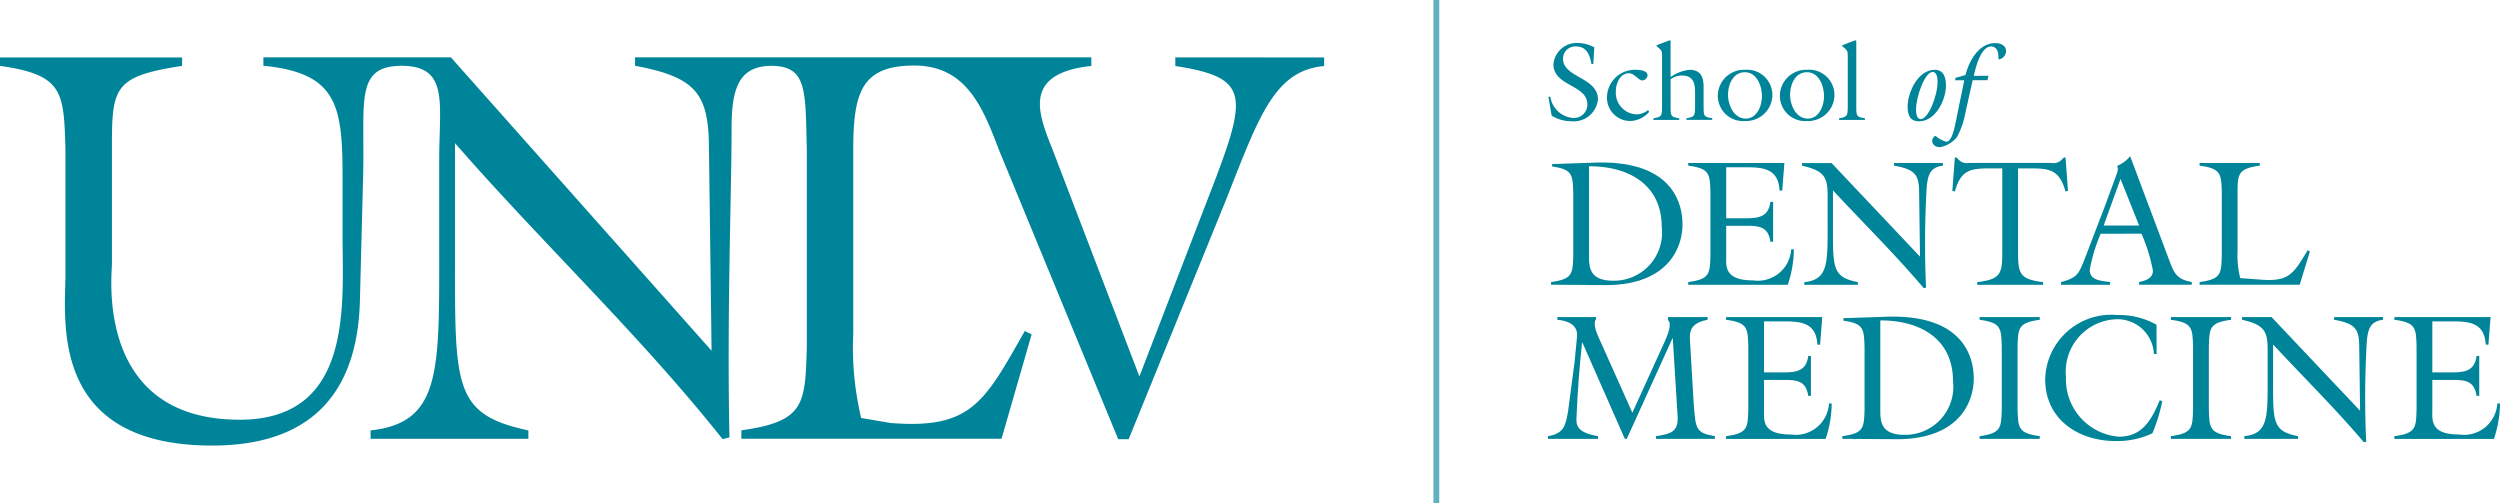 <svg xmlns="http://www.w3.org/2000/svg" width="128.753" height="25.916" viewBox="0 0 128.753 25.916"><g id="Group_2704" data-name="Group 2704" transform="translate(-182.81 -581.672)"><path id="Path_11875" data-name="Path 11875" d="M245.34,597.636v.442c4.134.648,3.7,1.62,1.36,7.656l-3.209,8.334L239.14,602.7c-.707-1.855-1.958-4.211,1.876-4.624v-.442h-23.5v.433c3.071.578,3.778,1.387,3.805,4.131l.136,10.545-13.427-15.11h-9.655v.433c3.805.375,4.077,2.051,4.077,5.72v3.034c0,3.525.571,9.476-5.3,9.476-7.448,0-6.578-7.454-6.578-8v-5.923c0-3.178.054-3.755,3.615-4.3v-.433H184.81v.433c3.262.462,3.289,1.329,3.37,4.3v6.472c0,2.311-.87,8.782,7.556,8.782,6.034,0,7.529-3.784,7.611-7.511l.163-6.327c.108-3.807-.47-5.719,1.985-5.719s1.935,1.937,1.935,4.823v4.333c0,6.558.136,9.216-3.534,9.621v.433h8.127v-.433c-3.941-.838-3.778-2.312-3.778-9.476v-5.316c4.593,5.257,9.432,9.78,13.781,15.241l.353-.087c-.136-6.3.109-12.7.109-15.905,0-1.981.325-3.231,2.05-3.231,1.878,0,1.743,1.335,1.824,4.3v10.17c-.082,2.975-.109,3.842-3.371,4.3v.433h13.4l1.549-5.374-.353-.173c-2.093,3.7-2.772,5.056-6.9,4.738l-1.525-.26a15.638,15.638,0,0,1-.408-4.362v-9.476c0-2.975.455-4.313,3.147-4.313s3.54,2.2,4.357,4.347L242.4,617.3h.537l5.038-12.387c1.686-4.27,2.474-6.6,5.03-6.832v-.442Z" transform="translate(-2 -13.008)" fill="#008499"></path><g id="Group_2702" data-name="Group 2702" transform="translate(262.535 589.716)"><path id="Path_11876" data-name="Path 11876" d="M594.784,626.97l2.232-.074c4.057-.129,4.482,2.213,4.482,3.172,0,1.319-.848,3.163-4.021,3.135l-2.748-.019v-.139c1.107-.147,1.116-.424,1.143-1.374v-3.2c-.028-.95-.037-1.227-1.088-1.374Zm1.9,4.8c0,.618.111,1.208,1.254,1.208a2.474,2.474,0,0,0,2.49-2.767c0-2.213-1.743-3.135-3.744-3.126Z" transform="translate(-594.572 -626.565)" fill="#008499"></path><path id="Path_11877" data-name="Path 11877" d="M632.889,633.151c1.107-.147,1.116-.424,1.144-1.374v-3.246c-.028-.95-.037-1.227-1.144-1.374v-.138h4.952l-.111,1.42h-.138c-.064-1.19-.922-1.2-1.854-1.2h-.894v2.628h.959c.692,0,1.217-.055,1.319-.849h.138v2.056h-.138c-.12-.811-.627-.821-1.319-.821h-.959v1.512c0,.544-.129,1.3,1.383,1.3a1.719,1.719,0,0,0,1.964-1.6h.138a5.818,5.818,0,0,1-.314,1.826h-5.127Z" transform="translate(-625.668 -626.669)" fill="#008499"></path><path id="Path_11878" data-name="Path 11878" d="M670.621,631.842l-.046-3.366c-.009-.876-.249-1.134-1.291-1.319v-.138H671.8v.138c-.636.083-.756.433-.83,1.033a49.427,49.427,0,0,0-.037,5.247l-.12.028c-1.475-1.743-3.117-3.357-4.675-5.035v1.7c0,2.287-.055,2.757,1.282,3.025v.139h-2.757v-.139c1.245-.129,1.2-.977,1.2-3.07V628.7c0-.922-.147-1.282-1.319-1.54v-.138h1.522Z" transform="translate(-651.463 -626.669)" fill="#008499"></path><path id="Path_11879" data-name="Path 11879" d="M712.1,625.474h.074l.129,1.725-.129.028c-.323-1.143-.83-1.19-1.891-1.19h-.553v4.26c0,1.143.055,1.448,1.291,1.6v.138h-3.394v-.138c1.236-.147,1.291-.452,1.291-1.6v-4.26h-.553c-1.061,0-1.568.046-1.89,1.19l-.129-.028.129-1.725h.074l.092.083a.588.588,0,0,0,.572.2h4.223a.588.588,0,0,0,.572-.2Z" transform="translate(-685.523 -625.41)" fill="#008499"></path><path id="Path_11880" data-name="Path 11880" d="M738.659,629.119a8.743,8.743,0,0,0-.562,1.863c0,.563.636.563,1.051.627v.139h-2.527v-.139c.821-.221.9-.406,1.19-1.125l1.042-2.72.553-1.5c.083-.24.2-.461.1-.636a1.733,1.733,0,0,0,.673-.5l2.029,5.4c.249.673.406.941,1.143,1.079v.139h-2.711v-.139c.323-.074.71-.175.71-.59a8.567,8.567,0,0,0-.59-1.9Zm1.023-2.822-.867,2.4h1.826Z" transform="translate(-710.198 -625.126)" fill="#008499"></path><path id="Path_11881" data-name="Path 11881" d="M775.16,633.151c1.107-.147,1.116-.424,1.143-1.374v-3.246c-.028-.95-.037-1.227-1.143-1.374v-.138h3.1v.138c-1.107.148-1.144.424-1.144,1.374v3.025a4.707,4.707,0,0,0,.138,1.392l1.125.083c1.4.1,1.632-.332,2.342-1.512l.12.055-.526,1.715H775.16Z" transform="translate(-741.603 -626.669)" fill="#008499"></path><path id="Path_11882" data-name="Path 11882" d="M598.225,674.817l1.669-3.67c.231-.507.36-.968.157-1.107l.018-.148H602.1v.138c-.59.12-.95.341-.913.987l.2,3.357c.1,1.282.1,1.485,1.088,1.651v.138h-3.034v-.138c.71-.111,1.162-.194,1.116-1.005l-.249-4.03h-.019l-2.351,5.173h-.1l-2.186-4.961h-.018c-.147,1.411-.221,2.434-.286,3.864-.018.36-.009.775,1.107.959v.138h-2.573v-.138c.821-.138.9-.535,1.033-1.282l.341-2.591.12-1.254c.055-.609-.47-.821-1.014-.867v-.138h1.992l.009.1c-.2.212.046.765.111.913Z" transform="translate(-593.882 -661.606)" fill="#008499"></path><path id="Path_11883" data-name="Path 11883" d="M643.424,676.025c1.107-.148,1.116-.424,1.144-1.374v-3.246c-.028-.95-.037-1.227-1.144-1.374v-.138h4.952l-.111,1.42h-.138c-.065-1.19-.922-1.2-1.854-1.2h-.895v2.628h.959c.691,0,1.217-.055,1.318-.848h.138v2.056h-.138c-.12-.811-.627-.821-1.318-.821h-.959v1.512c0,.544-.129,1.3,1.383,1.3a1.719,1.719,0,0,0,1.964-1.6h.138a5.812,5.812,0,0,1-.314,1.826h-5.127Z" transform="translate(-634.253 -661.606)" fill="#008499"></path><path id="Path_11884" data-name="Path 11884" d="M675.822,669.844l2.232-.074c4.057-.129,4.481,2.213,4.481,3.172,0,1.319-.848,3.163-4.02,3.135l-2.748-.018v-.138c1.106-.148,1.116-.424,1.143-1.374v-3.2c-.028-.95-.037-1.226-1.088-1.374Zm1.9,4.8c0,.618.111,1.208,1.254,1.208a2.474,2.474,0,0,0,2.49-2.766c0-2.213-1.743-3.135-3.744-3.126Z" transform="translate(-660.609 -661.502)" fill="#008499"></path><path id="Path_11885" data-name="Path 11885" d="M715.908,674.651c.028.95.037,1.226,1.143,1.374v.138h-3.1v-.138c1.106-.148,1.116-.424,1.143-1.374v-3.246c-.028-.95-.037-1.227-1.143-1.374v-.138h3.1v.138c-1.107.148-1.116.424-1.143,1.374Z" transform="translate(-691.726 -661.606)" fill="#008499"></path><path id="Path_11886" data-name="Path 11886" d="M737.944,671.305h-.138a1.878,1.878,0,0,0-1.891-1.789,2.7,2.7,0,0,0-2.637,2.969,2.96,2.96,0,0,0,2.729,3.08c1.208,0,1.688-.885,2.1-1.881l.129.055a8.751,8.751,0,0,1-.507,1.651,4.26,4.26,0,0,1-1.881.4c-1.927,0-3.642-1.107-3.642-3.191a3.405,3.405,0,0,1,3.716-3.3,3.956,3.956,0,0,1,2.019.5Z" transform="translate(-706.602 -661.119)" fill="#008499"></path><path id="Path_11887" data-name="Path 11887" d="M769.126,674.651c.028.95.037,1.226,1.144,1.374v.138h-3.1v-.138c1.106-.148,1.116-.424,1.143-1.374v-3.246c-.028-.95-.037-1.227-1.143-1.374v-.138h3.1v.138c-1.107.148-1.116.424-1.144,1.374Z" transform="translate(-735.093 -661.606)" fill="#008499"></path><path id="Path_11888" data-name="Path 11888" d="M793.062,674.716l-.046-3.366c-.009-.876-.249-1.134-1.291-1.319v-.138h2.518v.138c-.636.083-.756.433-.83,1.033a49.331,49.331,0,0,0-.037,5.247l-.12.028c-1.475-1.743-3.117-3.357-4.675-5.035V673c0,2.287-.055,2.757,1.282,3.025v.138H787.1v-.138c1.245-.129,1.2-.977,1.2-3.071v-1.383c0-.922-.147-1.281-1.319-1.54v-.138h1.521Z" transform="translate(-751.239 -661.606)" fill="#008499"></path><path id="Path_11889" data-name="Path 11889" d="M829.345,676.025c1.107-.148,1.116-.424,1.143-1.374v-3.246c-.028-.95-.037-1.227-1.143-1.374v-.138H834.3l-.111,1.42h-.139c-.065-1.19-.922-1.2-1.854-1.2H831.3v2.628h.959c.692,0,1.217-.055,1.319-.848h.138v2.056h-.138c-.12-.811-.627-.821-1.319-.821H831.3v1.512c0,.544-.129,1.3,1.383,1.3a1.719,1.719,0,0,0,1.964-1.6h.138a5.806,5.806,0,0,1-.313,1.826h-5.127Z" transform="translate(-785.757 -661.606)" fill="#008499"></path></g><g id="Group_2703" data-name="Group 2703" transform="translate(262.543 583.749)"><path id="Path_11890" data-name="Path 11890" d="M596.248,594.742h-.091c-.091-.462-.24-.908-.8-.908a.632.632,0,0,0-.668.628c0,.988,1.8.953,1.8,2.106a1.259,1.259,0,0,1-1.387,1.119,1.89,1.89,0,0,1-1-.291l-.166-.97h.1a1.284,1.284,0,0,0,1.153,1.09.687.687,0,0,0,.753-.7c0-1.016-1.747-.925-1.747-2.067a1.2,1.2,0,0,1,1.273-1.09,1.765,1.765,0,0,1,.833.223Z" transform="translate(-593.925 -593.52)" fill="#008499"></path><path id="Path_11891" data-name="Path 11891" d="M612.448,603.258a1.338,1.338,0,0,1-1,.474,1.2,1.2,0,0,1-1.176-1.25,1.432,1.432,0,0,1,1.467-1.387c.183,0,.622.023.622.286a.293.293,0,0,1-.268.262c-.2,0-.405-.371-.691-.371-.457,0-.673.531-.673.919a1.114,1.114,0,0,0,1.067,1.2.941.941,0,0,0,.588-.222Z" transform="translate(-607.243 -599.577)" fill="#008499"></path><path id="Path_11892" data-name="Path 11892" d="M624.1,596.329c0,.468.023.514.445.577v.086h-1.33v-.086c.422-.063.44-.131.445-.577V593.72c0-.24.006-.314-.28-.52v-.057l.656-.251.063.023v1.872a2,2,0,0,1,.982-.377c.685,0,.719.565.719.9v1.016c0,.468.023.514.445.577v.086h-1.33v-.086c.422-.063.44-.131.445-.577v-.656c0-.4.017-.965-.679-.965a1,1,0,0,0-.582.194Z" transform="translate(-617.795 -592.892)" fill="#008499"></path><path id="Path_11893" data-name="Path 11893" d="M642.507,603.732a1.3,1.3,0,0,1-1.4-1.307,1.346,1.346,0,0,1,1.41-1.33,1.3,1.3,0,0,1,1.4,1.307A1.356,1.356,0,0,1,642.507,603.732Zm-.006-2.512c-.616,0-.868.639-.868,1.165s.3,1.222.913,1.222c.577,0,.833-.656.833-1.147C643.381,601.934,643.124,601.22,642.5,601.22Z" transform="translate(-632.37 -599.577)" fill="#008499"></path><path id="Path_11894" data-name="Path 11894" d="M659.775,603.732a1.3,1.3,0,0,1-1.4-1.307,1.347,1.347,0,0,1,1.41-1.33,1.3,1.3,0,0,1,1.4,1.307A1.356,1.356,0,0,1,659.775,603.732Zm-.006-2.512c-.616,0-.868.639-.868,1.165s.3,1.222.913,1.222c.577,0,.833-.656.833-1.147C660.649,601.934,660.392,601.22,659.77,601.22Z" transform="translate(-646.441 -599.577)" fill="#008499"></path><path id="Path_11895" data-name="Path 11895" d="M674.869,596.991v-.086c.422-.063.439-.131.445-.577V593.72c0-.24.006-.314-.28-.52v-.057l.656-.251.063.023v3.414c0,.468.023.514.445.577v.086Z" transform="translate(-659.885 -592.892)" fill="#008499"></path><path id="Path_11896" data-name="Path 11896" d="M695.9,601.9c0,.742-.531,1.849-1.387,1.849-.463,0-.588-.32-.588-.748,0-.754.536-1.907,1.4-1.907C695.791,601.095,695.9,601.512,695.9,601.9Zm-1.541,1.233c0,.16.017.5.24.5.394,0,.868-1.2.868-1.918,0-.166-.023-.508-.251-.508C694.8,601.209,694.359,602.5,694.359,603.133Z" transform="translate(-675.413 -599.577)" fill="#008499"></path><path id="Path_11897" data-name="Path 11897" d="M703.67,595.347l-.057.228h-.759l-.382,1.707a4.035,4.035,0,0,1-.428,1.222,1.451,1.451,0,0,1-.873.519c-.423,0-.525-.417-.234-.588a1.369,1.369,0,0,0,.565.308c.28,0,.428-.759.474-.993l.445-2.175h-.474l.029-.126.508-.143c.183-.719.679-1.644,1.536-1.644.263,0,.554.114.554.417a.456.456,0,0,1-.348.422l-.046-.034v-.131c0-.234-.1-.5-.377-.5-.508,0-.782,1.01-.891,1.513Z" transform="translate(-680.992 -593.52)" fill="#008499"></path></g><line id="Line_177" data-name="Line 177" y2="25.916" transform="translate(256.783 581.672)" fill="none" stroke="#61b2bf" stroke-width="0.3"></line></g></svg>